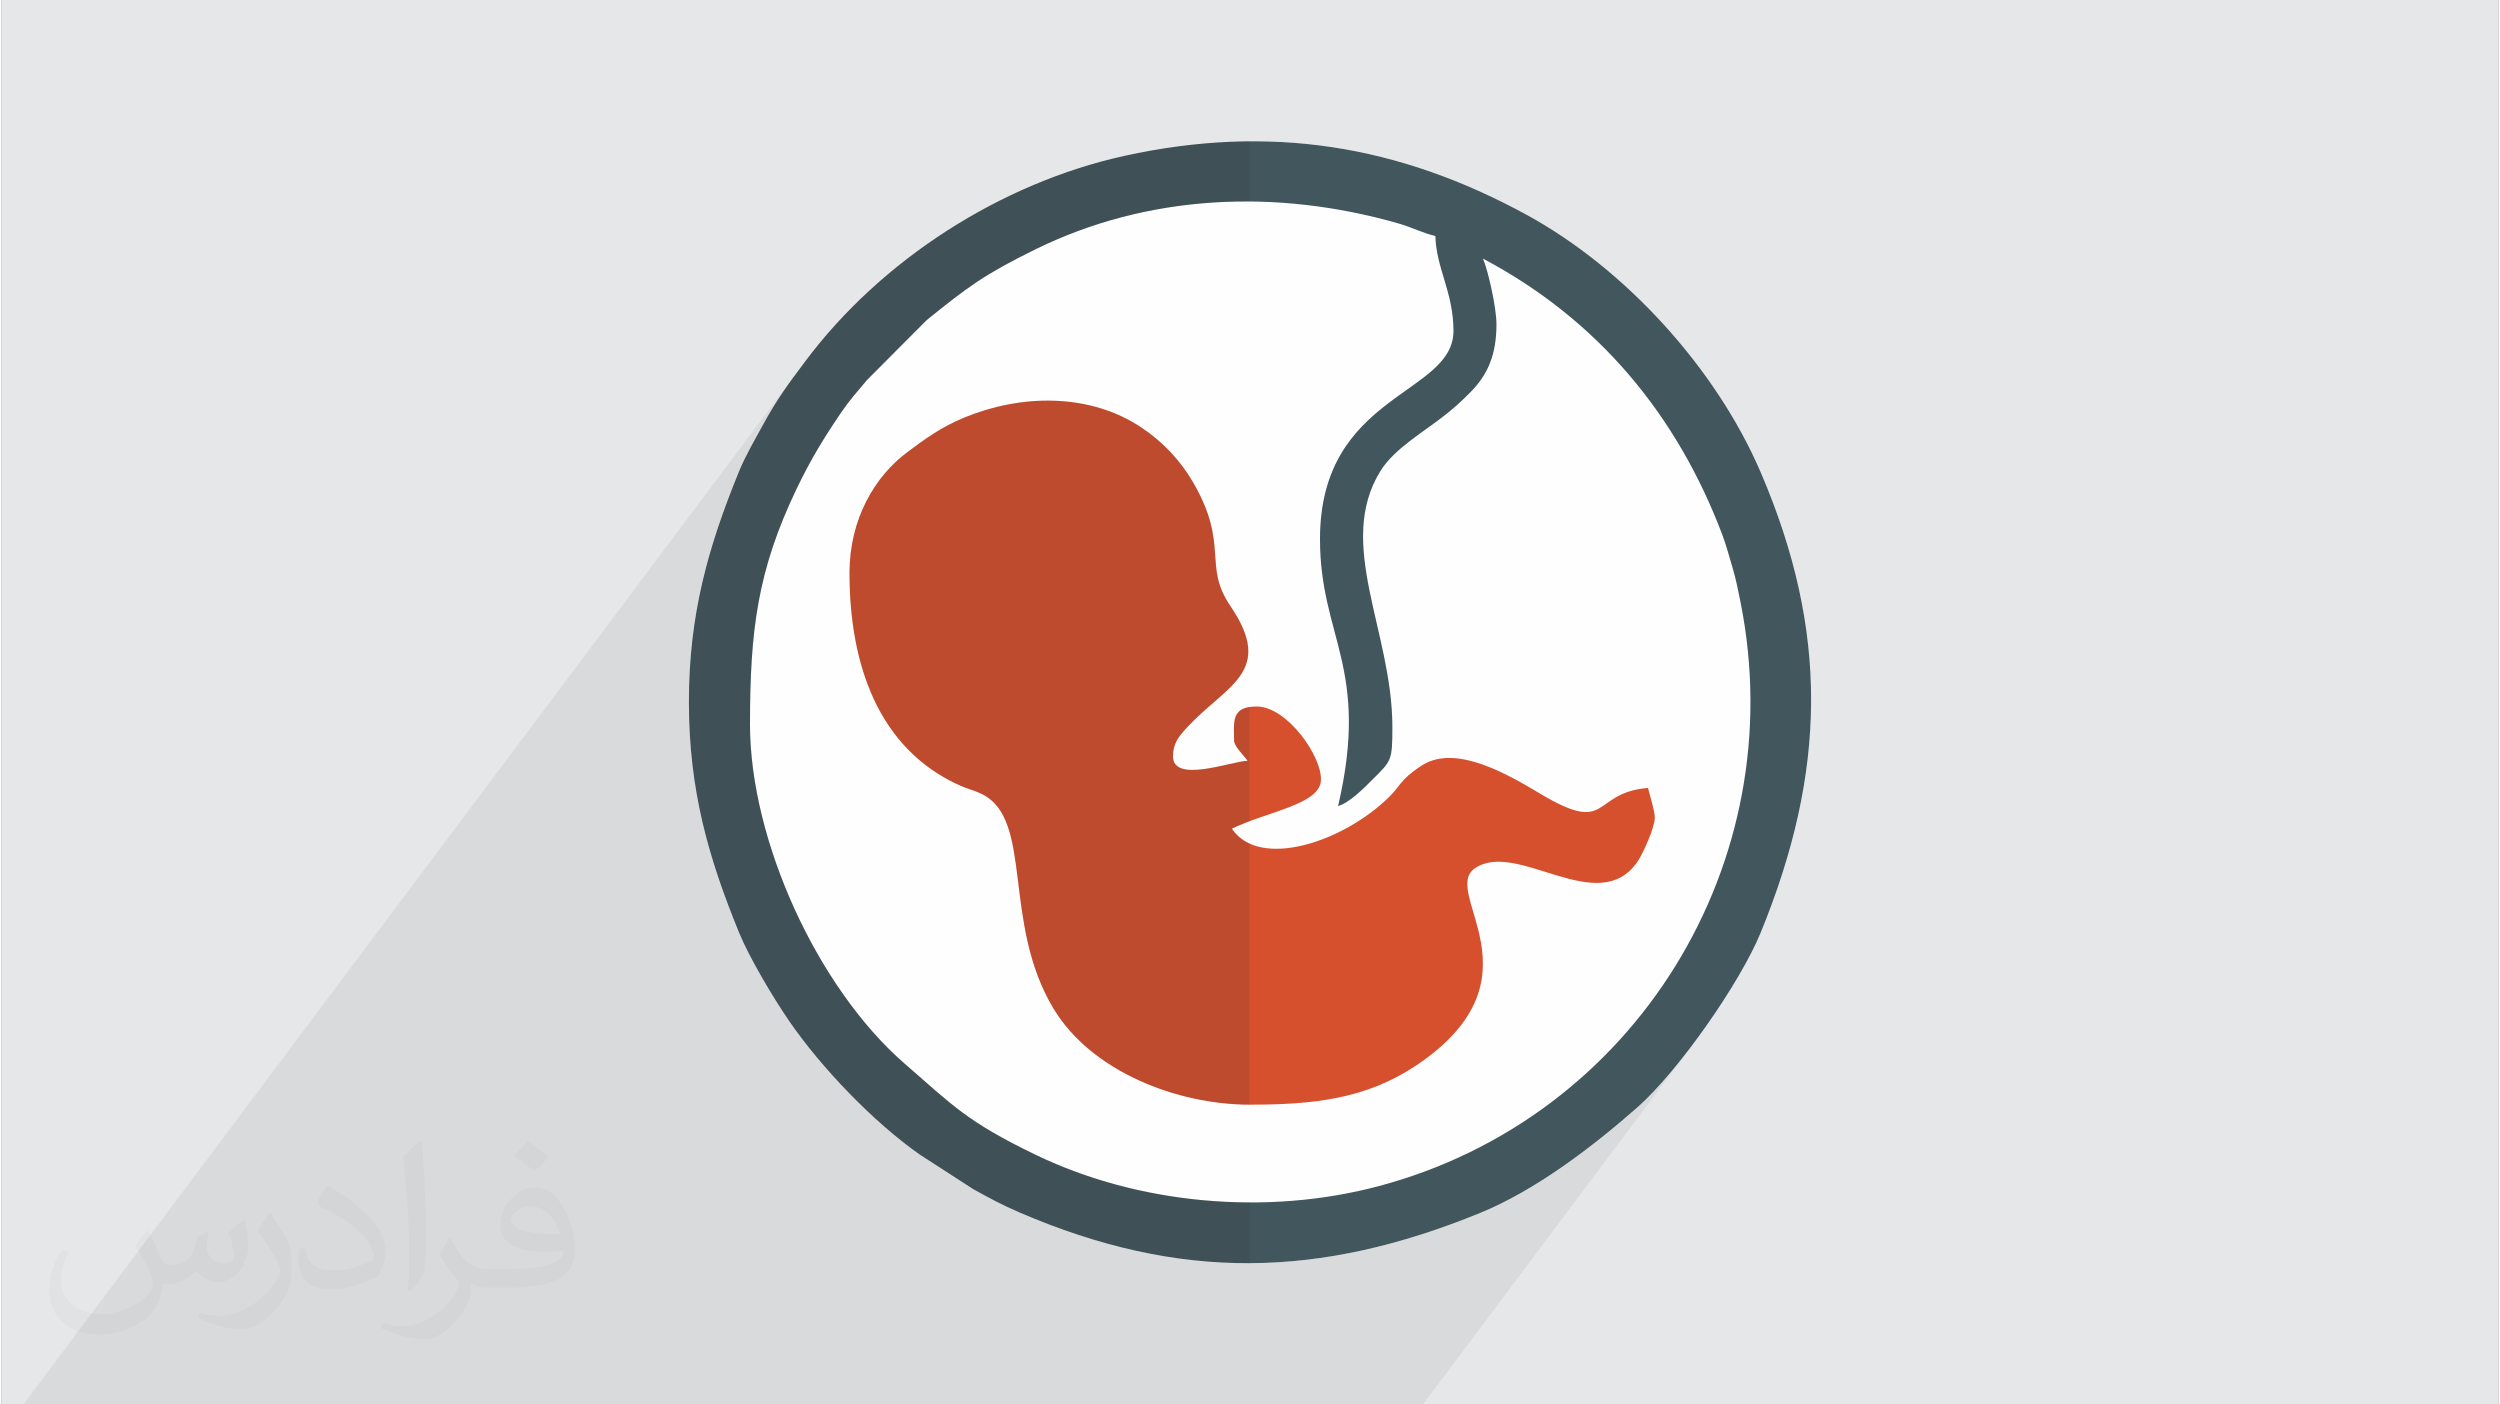 <?xml version="1.0" encoding="UTF-8"?>
<!DOCTYPE svg PUBLIC "-//W3C//DTD SVG 1.0//EN" "http://www.w3.org/TR/2001/REC-SVG-20010904/DTD/svg10.dtd">
<!-- Creator: CorelDRAW 2017 -->
<svg xmlns="http://www.w3.org/2000/svg" xml:space="preserve" width="356px" height="200px" version="1.0" shape-rendering="geometricPrecision" text-rendering="geometricPrecision" image-rendering="optimizeQuality" fill-rule="evenodd" clip-rule="evenodd"
viewBox="0 0 35600 20025"
 xmlns:xlink="http://www.w3.org/1999/xlink">
 <rect x="0" y="0" width="35600" height="20025" fill="#808080" stroke="none"/>
 <g id="Layer_x0020_1">
  <g id="_2195679177840">
   <path fill="#E6E7E8" d="M0 0l35600 0 0 20025 -35600 0 0 -20025z"/>
   <path fill="#373435" fill-opacity="0.031" d="M2082 17547c68,104 112,203 155,312 32,64 49,183 199,183 44,0 107,-14 163,-45 63,-33 111,-83 136,-159l60 -202 146 -72 10 10c-20,77 -25,149 -25,206 0,170 146,234 262,234 68,0 129,-34 129,-95 0,-81 -34,-217 -78,-339 68,-68 136,-136 214,-191l12 6c34,144 53,287 53,381 0,93 -41,196 -75,264 -70,132 -194,238 -344,238 -114,0 -241,-58 -328,-163l-5 0c-82,101 -209,193 -412,193l-63 0c-10,134 -39,229 -83,314 -121,237 -480,404 -818,404 -470,0 -706,-272 -706,-633 0,-223 73,-431 185,-578l92 38c-70,134 -117,262 -117,385 0,338 275,499 592,499 294,0 658,-187 724,-404 -25,-237 -114,-348 -250,-565 41,-72 94,-144 160,-221l12 0zm5421 -1274c99,62 196,136 291,221 -53,74 -119,142 -201,202 -95,-77 -190,-143 -287,-213 66,-74 131,-146 197,-210zm51 926c-160,0 -291,105 -291,183 0,168 320,219 703,217 -48,-196 -216,-400 -412,-400zm-359 895c208,0 390,-6 529,-41 155,-39 286,-118 286,-171 0,-15 0,-31 -5,-46 -87,8 -187,8 -274,8 -282,0 -498,-64 -583,-222 -21,-44 -36,-93 -36,-149 0,-152 66,-303 182,-406 97,-85 204,-138 313,-138 197,0 354,158 464,408 60,136 101,293 101,491 0,132 -36,243 -118,326 -153,148 -435,204 -867,204l-196 0 0 0 -51 0c-107,0 -184,-19 -245,-66l-10 0c3,25 5,50 5,72 0,97 -32,221 -97,320 -192,287 -400,410 -580,410 -182,0 -405,-70 -606,-161l36 -70c65,27 155,46 279,46 325,0 752,-314 805,-619 -12,-25 -34,-58 -65,-93 -95,-113 -155,-208 -211,-307 48,-95 92,-171 133,-239l17 -2c139,282 265,445 546,445l44 0 0 0 204 0zm-1408 299c24,-130 26,-276 26,-413l0 -202c0,-377 -48,-926 -87,-1282 68,-75 163,-161 238,-219l22 6c51,450 63,972 63,1452 0,126 -5,250 -17,340 -7,114 -73,201 -214,332l-31 -14zm-1449 -596c7,177 94,318 398,318 189,0 349,-50 526,-135 32,-14 49,-33 49,-49 0,-111 -85,-258 -228,-392 -139,-126 -323,-237 -495,-311 -59,-25 -78,-52 -78,-77 0,-51 68,-158 124,-235l19 -2c197,103 417,256 580,427 148,157 240,316 240,489 0,128 -39,250 -102,361 -216,109 -446,192 -674,192 -277,0 -466,-130 -466,-436 0,-33 0,-84 12,-150l95 0zm-501 -503l172 278c63,103 122,215 122,392l0 227c0,183 -117,379 -306,573 -148,132 -279,188 -400,188 -180,0 -386,-56 -624,-159l27 -70c75,21 162,37 269,37 342,-2 692,-252 852,-557 19,-35 26,-68 26,-90 0,-36 -19,-75 -34,-110 -87,-165 -184,-315 -291,-453 56,-89 112,-174 173,-258l14 2z"/>
   <path fill="#373435" fill-opacity="0.078" d="M23328 12281l-3410 4548 57 -17 330 -114 321 -128 312 -143 302 -157 293 -170 282 -183 273 -195 262 -206 251 -218 239 -230 229 -239 217 -249 204 -259 -2137 2852 27 -13 148 -76 148 -82 0 0 147 -86 0 0 146 -91 145 -94 144 -98 142 -101 140 -103 137 -105 135 -106 133 -107 129 -108 126 -107 122 -106 114 -106 119 -122 124 -135 126 -147 1 0 128 -156 0 0 128 -165 0 0 -3797 5066 0 0 -118 0 -933 0 -178 0 0 0 -1514 0 -219 0 -7 0 -411 0 -135 0 -1337 0 -153 0 -1829 0 -114 0 -25 0 -387 0 -317 0 -121 0 0 0 -275 0 -46 0 -55 0 -540 0 0 0 -165 0 -500 0 -451 0 -18 0 -184 0 -94 0 -268 0 -97 0 -6 0 -86 0 -3 0 -25 0 -275 0 -153 0 -239 0 -65 0 -49 0 -1725 0 -10 0 -1320 0 -350 0 0 0 -2064 0 -233 0 -436 0 -98 0 -346 0 -744 0 -179 0 -4 0 -822 0 0 0 -156 0 0 0 -75 0 0 0 10979 -14645 -4 4 4 -4 -76 105 -73 104 -70 106 -71 112 -72 122 0 0 -75 134 0 0 -45 83 -46 81 0 0 -45 82 0 0 -44 81 -43 82 -41 82 0 0 -39 84 0 0 -36 85 0 0 -80 200 0 0 -76 197 0 0 -72 196 -68 195 -63 196 -59 195 0 0 -54 197 -49 198 -44 201 -19 101 2081 -2776 -44 63 -89 133 -85 130 -80 128 -78 129 -76 132 -74 135 -74 143 -74 150 -100 215 -90 209 -80 204 -71 201 -62 198 -54 196 -47 196 -39 197 -33 199 -27 203 -22 206 -5 70 1815 -2421 72 -90 75 -84 79 -79 82 -73 84 -66 96 -71 94 -69 93 -65 95 -62 98 -59 102 -57 108 -54 116 -52 154 -60 157 -51 160 -44 163 -36 164 -27 165 -18 166 -9 165 1 165 10 163 21 162 31 159 42 156 53 152 64 148 76 142 88 111 79 106 85 101 91 95 95 89 101 84 106 77 110 71 115 87 161 69 148 52 136 38 126 27 116 18 109 11 103 8 97 6 94 8 91 11 91 17 91 25 93 37 97 50 101 14 23 3652 -4871 29 77 31 104 33 123 30 134 28 139 22 134 15 122 5 102 -5 152 -17 141 -28 131 -39 123 -53 115 -65 110 -1692 2257 -1 95 17 220 31 224 42 228 49 231 54 236 54 239 52 242 46 245 38 248 25 251 8 254 -1 160 -5 124 -12 95 -22 77 -34 66 -757 1010 55 -25 160 -84 156 -95 149 -104 141 -112 131 -120 33 -35 28 -31 24 -29 23 -29 22 -28 23 -29 26 -30 29 -33 26 -26 30 -28 35 -29 36 -29 38 -28 38 -27 36 -24 33 -20 92 -45 98 -30 102 -16 105 -3 108 9 110 18 111 28 112 36 112 42 111 48 110 52 107 54 104 57 101 57 96 56 91 54 173 98 147 73 124 49 104 29 87 11 75 -5 66 -18 60 -28 57 -37 60 -41 64 -44 72 -44 85 -42 100 -37 119 -29 141 -19 11 43 14 51 16 58 16 60 15 60 13 57 9 50 3 41 -8 64 -20 81 -30 89 -37 94 -40 92 -40 84 -38 71 -31 52z"/>
   <path fill="#FEFEFE" d="M9800 10009c0,1252 277,2217 714,3285 149,365 496,946 724,1276 458,662 1192,1427 1851,1890l764 494c241,132 398,220 665,335 2276,979 4269,943 6566,4 788,-322 1596,-938 2238,-1503 591,-521 1470,-1784 1761,-2496 939,-2297 975,-4290 -5,-6566 -636,-1477 -1925,-2896 -3333,-3665 -1821,-994 -3658,-1297 -5734,-841 -1762,387 -3471,1483 -4552,2930 -246,328 -399,532 -606,911 -121,222 -245,430 -339,660 -437,1069 -714,2034 -714,3286z"/>
   <g>
    <path fill="#D7502E" d="M12090 8170c0,1276 396,2505 1580,3032 101,45 193,64 303,117 748,361 283,1836 1029,3067 537,886 1749,1364 2797,1364 898,0 1655,-79 2374,-561 1850,-1243 329,-2466 835,-2810 603,-410 1764,725 2320,-98 73,-108 244,-480 244,-627 0,-93 -74,-321 -97,-420 -821,69 -530,683 -1534,84 -470,-281 -1191,-700 -1670,-417 -84,49 -211,146 -272,211 -85,91 -112,148 -208,244 -664,657 -1859,1043 -2250,459 517,-248 1245,-344 1270,-682 26,-335 -478,-1060 -916,-1060 -369,0 -322,220 -322,484 0,86 148,223 193,290 -224,5 -1064,329 -1064,-64 0,-179 77,-278 201,-412 562,-607 1257,-787 618,-1730 -399,-588 -11,-863 -530,-1760 -180,-312 -431,-579 -734,-782 -747,-502 -1731,-479 -2541,-141 -321,134 -542,295 -802,489 -454,338 -824,943 -824,1723z"/>
    <path fill="#41565D" d="M21121 3687c1641,869 2767,2228 3414,3940 55,146 98,308 145,467 51,169 81,331 115,498 739,3707 -1506,7347 -5158,8319 -1606,428 -3425,259 -4881,-440 -986,-474 -1193,-708 -1884,-1309 -1243,-1082 -2201,-3184 -2201,-4831 0,-1343 106,-2198 666,-3365 198,-413 386,-720 630,-1080 118,-174 236,-306 371,-467l853 -856c581,-469 817,-648 1543,-1005 1612,-794 3440,-870 5180,-373 199,57 349,138 529,180 11,461 258,800 258,1354 0,917 -1903,888 -1903,2968 0,1404 718,1831 258,3805 159,-42 379,-265 492,-379 269,-268 282,-264 282,-749 0,-1360 -815,-2612 -168,-3652 203,-326 645,-571 953,-821 137,-112 198,-170 321,-292 265,-264 378,-558 378,-977 0,-239 -121,-774 -193,-935zm-11321 6322c0,1252 277,2217 714,3285 149,365 496,946 724,1276 458,662 1192,1427 1851,1890l764 494c241,132 398,220 665,335 2276,979 4269,943 6566,4 788,-322 1596,-938 2238,-1503 591,-521 1470,-1784 1761,-2496 939,-2297 975,-4290 -4,-6566 -636,-1477 -1926,-2896 -3334,-3665 -1821,-994 -3658,-1297 -5734,-841 -1762,387 -3471,1483 -4552,2930 -246,328 -399,532 -606,911 -121,222 -245,430 -339,660 -437,1069 -714,2034 -714,3286z"/>
   </g>
   <path fill="#373435" fill-opacity="0.149" d="M17796 15750l0 -3721c-103,-47 -190,-117 -255,-214 81,-39 167,-74 255,-107l0 -1628c-261,38 -223,239 -223,477 0,86 148,223 193,290 -224,5 -1064,329 -1064,-64 0,-179 77,-278 201,-412 562,-607 1257,-787 618,-1730 -399,-588 -11,-863 -530,-1760 -180,-312 -431,-579 -734,-782 -747,-502 -1731,-479 -2541,-141 -321,134 -542,295 -802,489 -454,338 -824,943 -824,1723 0,1276 396,2505 1580,3032 101,45 193,64 303,117 748,361 283,1836 1029,3067 537,885 1747,1363 2794,1364zm0 2260l0 -866c-1061,-3 -2123,-233 -3040,-673 -986,-474 -1193,-708 -1884,-1309 -1243,-1082 -2201,-3184 -2201,-4831 0,-1343 106,-2198 666,-3365 198,-413 386,-720 630,-1080 118,-174 236,-306 371,-467l853 -856c581,-469 817,-648 1543,-1005 965,-476 2008,-693 3062,-685l0 -858c-578,4 -1171,72 -1785,207 -1762,387 -3471,1483 -4552,2930 -246,328 -399,532 -606,911 -121,222 -245,430 -339,660 -437,1069 -714,2034 -714,3286 0,1252 277,2217 714,3285 149,365 496,946 724,1276 458,662 1192,1427 1851,1890l764 494c241,132 398,220 665,335 1139,490 2207,726 3278,721z"/>
  </g>
 </g>
</svg>
